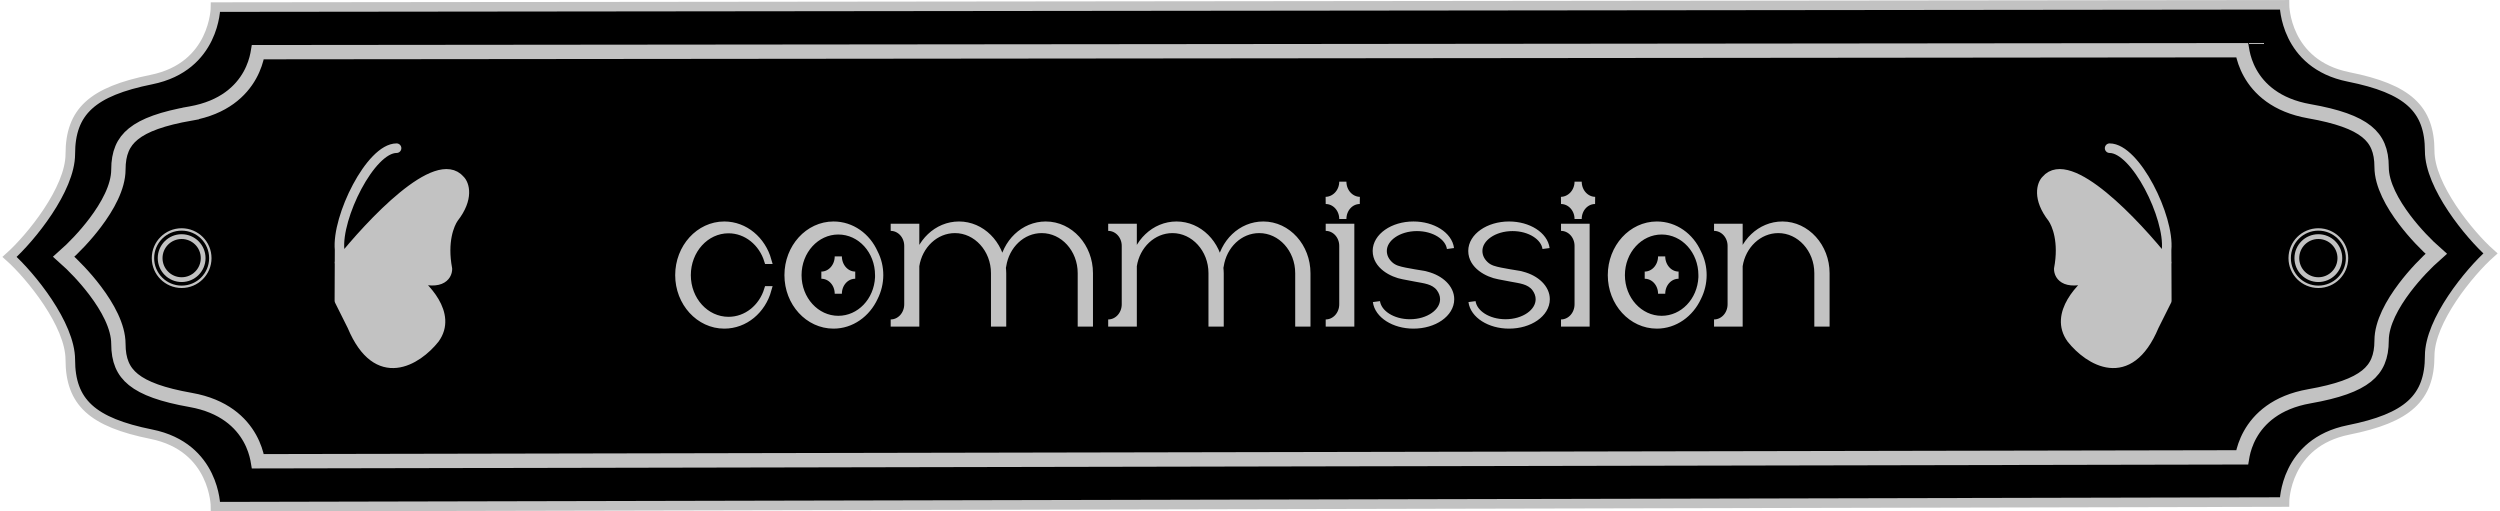 <?xml version="1.0" encoding="UTF-8" standalone="no"?>
<svg width="523" height="107" viewBox="0 0 523 107" fill="none" xmlns="http://www.w3.org/2000/svg">
<path d="M491.327 16.091C477.955 13.407 477.911 1 477.911 1L45.089 1.486C45.089 1.486 45.045 13.951 31.672 16.648C19.282 19.147 14.719 23.337 14.709 32.229C14.701 39.602 6.43 49.784 2 53.743C6.43 57.702 14.7 67.884 14.709 75.257C14.719 84.149 19.281 88.34 31.672 90.838C45.045 93.535 45.089 106 45.089 106L477.911 105.028C477.911 105.028 477.955 92.62 491.328 89.936C503.719 87.449 508.281 83.279 508.291 74.428C508.3 67.089 516.57 56.954 521 53.014C516.57 49.074 508.299 38.939 508.291 31.6C508.281 22.749 503.718 18.578 491.327 16.091Z" fill="black" stroke="#C2C2C2" stroke-width="2"/>
<path d="M53.857 11.393C53.891 11.224 53.92 11.062 53.945 10.911L469.056 10.501C469.081 10.65 469.11 10.809 469.143 10.975C469.372 12.112 469.826 13.652 470.73 15.273C472.569 18.573 476.188 22.052 483.096 23.269C489.026 24.314 492.799 25.675 495.087 27.511C497.253 29.25 498.227 31.532 498.232 34.939C498.236 38.577 500.513 42.623 503.07 45.998C505.165 48.764 507.612 51.293 509.656 53.088C507.612 54.883 505.165 57.411 503.07 60.178C500.514 63.553 498.237 67.599 498.232 71.237C498.228 74.644 497.253 76.926 495.087 78.665C492.8 80.501 489.027 81.862 483.097 82.907C476.189 84.124 472.57 87.603 470.73 90.903C469.827 92.524 469.373 94.064 469.144 95.201C469.11 95.369 469.081 95.528 469.056 95.679L53.944 96.497C53.919 96.347 53.89 96.187 53.857 96.019C53.628 94.877 53.174 93.331 52.271 91.704C50.433 88.391 46.815 84.895 39.904 83.671C33.975 82.622 30.203 81.255 27.915 79.41C25.749 77.662 24.772 75.367 24.768 71.94C24.763 68.29 22.489 64.227 19.932 60.836C17.835 58.053 15.383 55.51 13.338 53.706C15.383 51.902 17.835 49.359 19.932 46.576C22.489 43.185 24.764 39.122 24.768 35.472C24.773 32.045 25.749 29.75 27.916 28.002C30.204 26.157 33.976 24.79 39.905 23.741L39.643 22.264L39.905 23.741C46.816 22.517 50.434 19.021 52.272 15.709C53.175 14.081 53.628 12.535 53.857 11.393Z" stroke="#C2C2C2" stroke-width="3"/>
<path d="M428.039 37.646C432.901 31.948 446.709 46.662 453.261 54.884L453.293 62.899L450.634 68.216C445.366 80.785 436.963 75.414 433.356 70.874C429.568 65.685 435.517 59.745 438.672 57.583C432.179 60.177 430.698 57.767 430.698 56.253C431.779 50.546 430.271 46.918 429.368 45.62C426.123 41.469 427.138 38.51 428.039 37.646Z" fill="#C2C2C2"/>
<path d="M453.293 54.924C453.282 54.911 453.271 54.897 453.261 54.884M441.33 31C446.763 31 453.912 45.44 453.25 52.266L453.261 54.884M453.261 54.884C446.709 46.662 432.901 31.948 428.039 37.646C427.138 38.51 426.123 41.469 429.368 45.62C430.271 46.918 431.779 50.546 430.698 56.253C430.698 57.767 432.179 60.177 438.672 57.583C435.517 59.745 429.568 65.685 433.356 70.874C436.963 75.414 445.366 80.785 450.634 68.216L453.293 62.899L453.261 54.884Z" stroke="#C2C2C2" stroke-width="2" stroke-linecap="round" stroke-linejoin="round"/>
<path d="M96.254 37.646C91.392 31.948 77.584 46.662 71.032 54.884L71 62.899L73.659 68.216C78.927 80.785 87.33 75.414 90.937 70.874C94.725 65.685 88.776 59.745 85.621 57.583C92.114 60.177 93.596 57.767 93.596 56.253C92.514 50.546 94.022 46.918 94.925 45.62C98.17 41.469 97.155 38.51 96.254 37.646Z" fill="#C2C2C2"/>
<path d="M71 54.924C71.011 54.911 71.022 54.897 71.032 54.884M82.963 31C77.53 31 70.381 45.44 71.043 52.266L71.032 54.884M71.032 54.884C77.584 46.662 91.392 31.948 96.254 37.646C97.155 38.51 98.17 41.469 94.925 45.62C94.022 46.918 92.514 50.546 93.596 56.253C93.596 57.767 92.114 60.177 85.621 57.583C88.776 59.745 94.725 65.685 90.937 70.874C87.33 75.414 78.927 80.785 73.659 68.216L71 62.899L71.032 54.884Z" stroke="#C2C2C2" stroke-width="2" stroke-linecap="round" stroke-linejoin="round"/>
<circle cx="38" cy="54" r="5" fill="#C2C2C2"/>
<circle cx="38" cy="54" r="6" stroke="#C2C2C2" stroke-width="0.5"/>
<circle cx="38" cy="54" r="4" fill="black"/>
<circle cx="485" cy="54" r="5" fill="#C2C2C2"/>
<circle cx="485" cy="54" r="6" stroke="#C2C2C2" stroke-width="0.5"/>
<circle cx="485" cy="54" r="4" fill="black"/>
<path d="M152.402 67.028C156.216 67.028 159.452 64.366 160.607 60.606H160.646C159.452 64.915 155.83 68 151.516 68C146.276 68 142 63.31 142 57.563C142 51.775 146.276 47.084 151.516 47.084C155.83 47.084 159.452 50.211 160.646 54.479H160.607C159.452 50.761 156.216 48.056 152.402 48.056C147.625 48.056 143.772 52.324 143.772 57.563C143.772 62.803 147.625 67.028 152.402 67.028Z" fill="#C2C2C2"/>
<path d="M182.922 52.916C184.425 55.831 184.386 59.296 182.922 62.211C181.343 65.634 178.107 68 174.37 68C169.131 68 164.854 63.352 164.854 57.563C164.854 51.775 169.131 47.084 174.37 47.084C178.145 47.084 181.381 49.451 182.922 52.916ZM178.916 57.563C176.951 57.563 175.372 59.296 175.372 61.451C175.372 59.296 173.792 57.563 171.827 57.563C173.792 57.563 175.372 55.789 175.372 53.634C175.372 55.789 176.951 57.563 178.916 57.563ZM183.808 58.028V57.563C183.808 52.451 180.072 48.31 175.372 48.31C170.71 48.31 166.935 52.451 166.935 57.563C166.935 62.676 170.71 66.817 175.372 66.817C179.879 66.817 183.577 62.972 183.808 58.028Z" fill="#C2C2C2"/>
<path d="M218.769 47.084C223.855 47.084 227.9 51.648 227.9 57.141V67.578H226.205V57.141C226.205 52.113 222.506 48.014 217.922 48.014C213.8 48.014 210.41 51.31 209.755 55.62C209.716 55.746 209.716 55.873 209.678 56C209.716 56.38 209.755 56.761 209.755 57.141V67.578H208.06V57.141C208.06 52.113 204.323 48.014 199.777 48.014C195.655 48.014 192.226 51.31 191.571 55.62V67.578H186.332C188.297 67.578 189.915 65.845 189.915 63.648V51.437C189.915 49.282 188.297 47.549 186.332 47.549H191.571V55.578C192.265 50.761 196.04 47.084 200.624 47.084C205.324 47.084 209.177 51.014 209.678 55.958C209.716 55.831 209.716 55.704 209.755 55.578C210.41 50.761 214.185 47.084 218.769 47.084Z" fill="#C2C2C2"/>
<path d="M264.272 47.084C269.357 47.084 273.402 51.648 273.402 57.141V67.578H271.707V57.141C271.707 52.113 268.009 48.014 263.425 48.014C259.302 48.014 255.912 51.31 255.257 55.62C255.219 55.746 255.219 55.873 255.18 56C255.219 56.38 255.257 56.761 255.257 57.141V67.578H253.562V57.141C253.562 52.113 249.825 48.014 245.279 48.014C241.157 48.014 237.729 51.31 237.074 55.62V67.578H231.834C233.799 67.578 235.417 65.845 235.417 63.648V51.437C235.417 49.282 233.799 47.549 231.834 47.549H237.074V55.578C237.767 50.761 241.543 47.084 246.127 47.084C250.827 47.084 254.679 51.014 255.18 55.958C255.219 55.831 255.219 55.704 255.257 55.578C255.912 50.761 259.688 47.084 264.272 47.084Z" fill="#C2C2C2"/>
<path d="M277.337 47.549H282.576V67.578H277.337C279.302 67.578 280.92 65.845 280.92 63.648V51.437C280.92 49.282 279.302 47.549 277.337 47.549ZM284.464 41.93C282.499 41.93 280.92 43.662 280.92 45.817C280.92 43.662 279.302 41.93 277.337 41.93C279.302 41.887 280.92 40.155 280.92 38C280.92 40.155 282.499 41.887 284.464 41.93Z" fill="#C2C2C2"/>
<path d="M298.468 57.563C301.396 58.324 303.476 60.31 303.476 62.592C303.476 65.591 300.009 68 295.695 68C291.649 68 288.298 65.845 287.951 63.099C288.298 65.591 291.303 67.535 294.963 67.535C298.854 67.535 302.013 65.338 302.013 62.592C302.013 61.746 301.704 60.944 301.165 60.225C299.932 58.662 297.929 58.535 296.234 58.197L293.576 57.69C291.226 57.268 287.913 55.535 287.913 52.493C287.913 49.535 291.38 47.084 295.695 47.084C299.74 47.084 303.091 49.239 303.438 51.986C303.091 49.535 300.086 47.592 296.426 47.592C292.536 47.592 289.376 49.789 289.376 52.493C289.376 53.592 289.839 54.563 290.686 55.366C291.611 56.254 292.728 56.465 293.884 56.718C295.155 56.972 296.465 57.183 297.775 57.394C298.006 57.437 298.237 57.479 298.468 57.563Z" fill="#C2C2C2"/>
<path d="M318.463 57.563C321.391 58.324 323.472 60.31 323.472 62.592C323.472 65.591 320.004 68 315.69 68C311.645 68 308.293 65.845 307.946 63.099C308.293 65.591 311.298 67.535 314.958 67.535C318.849 67.535 322.008 65.338 322.008 62.592C322.008 61.746 321.699 60.944 321.16 60.225C319.927 58.662 317.924 58.535 316.229 58.197L313.571 57.69C311.221 57.268 307.908 55.535 307.908 52.493C307.908 49.535 311.375 47.084 315.69 47.084C319.735 47.084 323.086 49.239 323.433 51.986C323.086 49.535 320.081 47.592 316.422 47.592C312.531 47.592 309.372 49.789 309.372 52.493C309.372 53.592 309.834 54.563 310.681 55.366C311.606 56.254 312.723 56.465 313.879 56.718C315.15 56.972 316.46 57.183 317.77 57.394C318.001 57.437 318.232 57.479 318.463 57.563Z" fill="#C2C2C2"/>
<path d="M326.563 47.549H331.802V67.578H326.563C328.527 67.578 330.145 65.845 330.145 63.648V51.437C330.145 49.282 328.527 47.549 326.563 47.549ZM333.69 41.93C331.725 41.93 330.145 43.662 330.145 45.817C330.145 43.662 328.527 41.93 326.563 41.93C328.527 41.887 330.145 40.155 330.145 38C330.145 40.155 331.725 41.887 333.69 41.93Z" fill="#C2C2C2"/>
<path d="M355.168 52.916C356.67 55.831 356.632 59.296 355.168 62.211C353.588 65.634 350.352 68 346.615 68C341.376 68 337.1 63.352 337.1 57.563C337.1 51.775 341.376 47.084 346.615 47.084C350.391 47.084 353.627 49.451 355.168 52.916ZM351.161 57.563C349.196 57.563 347.617 59.296 347.617 61.451C347.617 59.296 346.037 57.563 344.073 57.563C346.037 57.563 347.617 55.789 347.617 53.634C347.617 55.789 349.196 57.563 351.161 57.563ZM356.054 58.028V57.563C356.054 52.451 352.317 48.31 347.617 48.31C342.955 48.31 339.18 52.451 339.18 57.563C339.18 62.676 342.955 66.817 347.617 66.817C352.124 66.817 355.823 62.972 356.054 58.028Z" fill="#C2C2C2"/>
<path d="M372.87 47.084C377.916 47.084 382 51.648 382 57.141V67.578H380.305V57.141C380.305 52.113 376.568 48.014 372.022 48.014C367.9 48.014 364.471 51.31 363.816 55.62V67.578H358.577C360.542 67.578 362.16 65.845 362.16 63.648V51.437C362.16 49.282 360.542 47.549 358.577 47.549H363.816V55.578C364.51 50.761 368.285 47.084 372.87 47.084Z" fill="#C2C2C2"/>
<path d="M152.402 67.028C156.216 67.028 159.452 64.366 160.607 60.606H160.646C159.452 64.915 155.83 68 151.516 68C146.276 68 142 63.31 142 57.563C142 51.775 146.276 47.084 151.516 47.084C155.83 47.084 159.452 50.211 160.646 54.479H160.607C159.452 50.761 156.216 48.056 152.402 48.056C147.625 48.056 143.772 52.324 143.772 57.563C143.772 62.803 147.625 67.028 152.402 67.028Z" stroke="#C2C2C2" stroke-width="1.5"/>
<path d="M182.922 52.916C184.425 55.831 184.386 59.296 182.922 62.211C181.343 65.634 178.107 68 174.37 68C169.131 68 164.854 63.352 164.854 57.563C164.854 51.775 169.131 47.084 174.37 47.084C178.145 47.084 181.381 49.451 182.922 52.916ZM178.916 57.563C176.951 57.563 175.372 59.296 175.372 61.451C175.372 59.296 173.792 57.563 171.827 57.563C173.792 57.563 175.372 55.789 175.372 53.634C175.372 55.789 176.951 57.563 178.916 57.563ZM183.808 58.028V57.563C183.808 52.451 180.072 48.31 175.372 48.31C170.71 48.31 166.935 52.451 166.935 57.563C166.935 62.676 170.71 66.817 175.372 66.817C179.879 66.817 183.577 62.972 183.808 58.028Z" stroke="#C2C2C2" stroke-width="1.5"/>
<path d="M218.769 47.084C223.855 47.084 227.9 51.648 227.9 57.141V67.578H226.205V57.141C226.205 52.113 222.506 48.014 217.922 48.014C213.8 48.014 210.41 51.31 209.755 55.62C209.716 55.746 209.716 55.873 209.678 56C209.716 56.38 209.755 56.761 209.755 57.141V67.578H208.06V57.141C208.06 52.113 204.323 48.014 199.777 48.014C195.655 48.014 192.226 51.31 191.571 55.62V67.578H186.332C188.297 67.578 189.915 65.845 189.915 63.648V51.437C189.915 49.282 188.297 47.549 186.332 47.549H191.571V55.578C192.265 50.761 196.04 47.084 200.624 47.084C205.324 47.084 209.177 51.014 209.678 55.958C209.716 55.831 209.716 55.704 209.755 55.578C210.41 50.761 214.185 47.084 218.769 47.084Z" stroke="#C2C2C2" stroke-width="1.5"/>
<path d="M264.272 47.084C269.357 47.084 273.402 51.648 273.402 57.141V67.578H271.707V57.141C271.707 52.113 268.009 48.014 263.425 48.014C259.302 48.014 255.912 51.31 255.257 55.62C255.219 55.746 255.219 55.873 255.18 56C255.219 56.38 255.257 56.761 255.257 57.141V67.578H253.562V57.141C253.562 52.113 249.825 48.014 245.279 48.014C241.157 48.014 237.729 51.31 237.074 55.62V67.578H231.834C233.799 67.578 235.417 65.845 235.417 63.648V51.437C235.417 49.282 233.799 47.549 231.834 47.549H237.074V55.578C237.767 50.761 241.543 47.084 246.127 47.084C250.827 47.084 254.679 51.014 255.18 55.958C255.219 55.831 255.219 55.704 255.257 55.578C255.912 50.761 259.688 47.084 264.272 47.084Z" stroke="#C2C2C2" stroke-width="1.5"/>
<path d="M277.337 47.549H282.576V67.578H277.337C279.302 67.578 280.92 65.845 280.92 63.648V51.437C280.92 49.282 279.302 47.549 277.337 47.549ZM284.464 41.93C282.499 41.93 280.92 43.662 280.92 45.817C280.92 43.662 279.302 41.93 277.337 41.93C279.302 41.887 280.92 40.155 280.92 38C280.92 40.155 282.499 41.887 284.464 41.93Z" stroke="#C2C2C2" stroke-width="1.5"/>
<path d="M298.468 57.563C301.396 58.324 303.476 60.31 303.476 62.592C303.476 65.591 300.009 68 295.695 68C291.649 68 288.298 65.845 287.951 63.099C288.298 65.591 291.303 67.535 294.963 67.535C298.854 67.535 302.013 65.338 302.013 62.592C302.013 61.746 301.704 60.944 301.165 60.225C299.932 58.662 297.929 58.535 296.234 58.197L293.576 57.69C291.226 57.268 287.913 55.535 287.913 52.493C287.913 49.535 291.38 47.084 295.695 47.084C299.74 47.084 303.091 49.239 303.438 51.986C303.091 49.535 300.086 47.592 296.426 47.592C292.536 47.592 289.376 49.789 289.376 52.493C289.376 53.592 289.839 54.563 290.686 55.366C291.611 56.254 292.728 56.465 293.884 56.718C295.155 56.972 296.465 57.183 297.775 57.394C298.006 57.437 298.237 57.479 298.468 57.563Z" stroke="#C2C2C2" stroke-width="1.5"/>
<path d="M318.463 57.563C321.391 58.324 323.472 60.31 323.472 62.592C323.472 65.591 320.004 68 315.69 68C311.645 68 308.293 65.845 307.946 63.099C308.293 65.591 311.298 67.535 314.958 67.535C318.849 67.535 322.008 65.338 322.008 62.592C322.008 61.746 321.699 60.944 321.16 60.225C319.927 58.662 317.924 58.535 316.229 58.197L313.571 57.69C311.221 57.268 307.908 55.535 307.908 52.493C307.908 49.535 311.375 47.084 315.69 47.084C319.735 47.084 323.086 49.239 323.433 51.986C323.086 49.535 320.081 47.592 316.422 47.592C312.531 47.592 309.372 49.789 309.372 52.493C309.372 53.592 309.834 54.563 310.681 55.366C311.606 56.254 312.723 56.465 313.879 56.718C315.15 56.972 316.46 57.183 317.77 57.394C318.001 57.437 318.232 57.479 318.463 57.563Z" stroke="#C2C2C2" stroke-width="1.5"/>
<path d="M326.563 47.549H331.802V67.578H326.563C328.527 67.578 330.145 65.845 330.145 63.648V51.437C330.145 49.282 328.527 47.549 326.563 47.549ZM333.69 41.93C331.725 41.93 330.145 43.662 330.145 45.817C330.145 43.662 328.527 41.93 326.563 41.93C328.527 41.887 330.145 40.155 330.145 38C330.145 40.155 331.725 41.887 333.69 41.93Z" stroke="#C2C2C2" stroke-width="1.5"/>
<path d="M355.168 52.916C356.67 55.831 356.632 59.296 355.168 62.211C353.588 65.634 350.352 68 346.615 68C341.376 68 337.1 63.352 337.1 57.563C337.1 51.775 341.376 47.084 346.615 47.084C350.391 47.084 353.627 49.451 355.168 52.916ZM351.161 57.563C349.196 57.563 347.617 59.296 347.617 61.451C347.617 59.296 346.037 57.563 344.073 57.563C346.037 57.563 347.617 55.789 347.617 53.634C347.617 55.789 349.196 57.563 351.161 57.563ZM356.054 58.028V57.563C356.054 52.451 352.317 48.31 347.617 48.31C342.955 48.31 339.18 52.451 339.18 57.563C339.18 62.676 342.955 66.817 347.617 66.817C352.124 66.817 355.823 62.972 356.054 58.028Z" stroke="#C2C2C2" stroke-width="1.5"/>
<path d="M372.87 47.084C377.916 47.084 382 51.648 382 57.141V67.578H380.305V57.141C380.305 52.113 376.568 48.014 372.022 48.014C367.9 48.014 364.471 51.31 363.816 55.62V67.578H358.577C360.542 67.578 362.16 65.845 362.16 63.648V51.437C362.16 49.282 360.542 47.549 358.577 47.549H363.816V55.578C364.51 50.761 368.285 47.084 372.87 47.084Z" stroke="#C2C2C2" stroke-width="1.5"/>
</svg>
